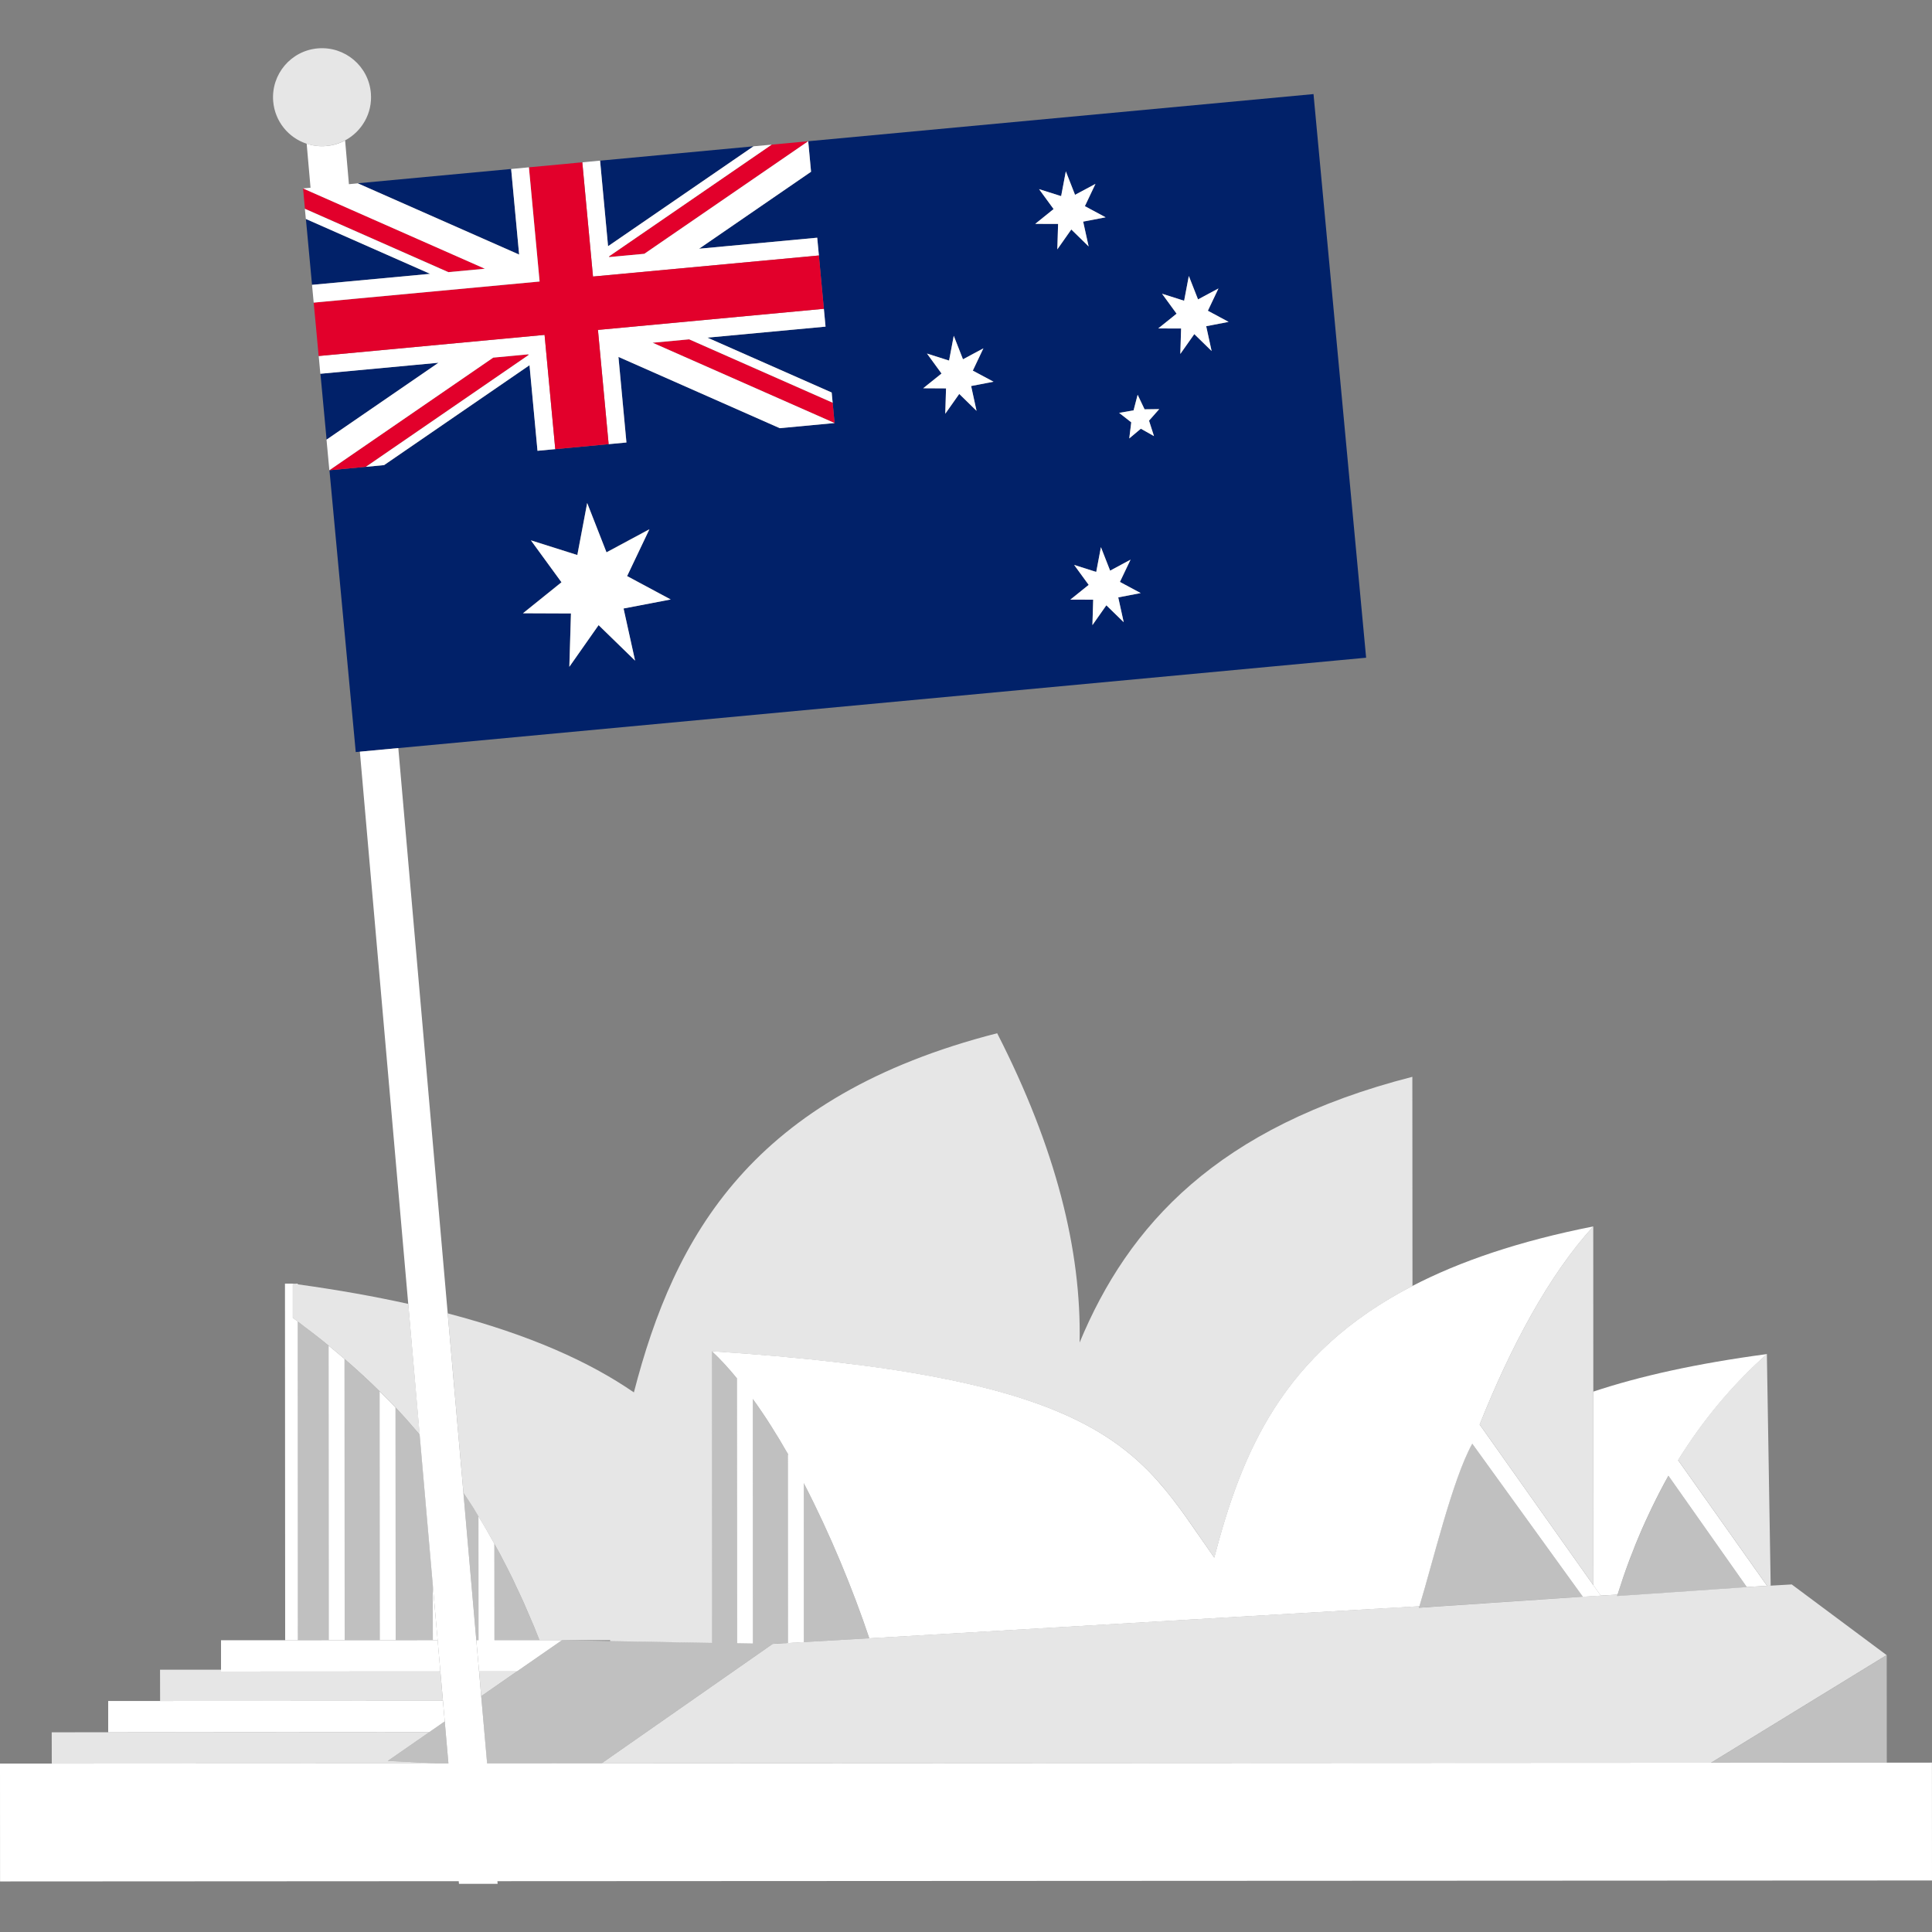 <svg viewBox="0 0 300 300" xmlns="http://www.w3.org/2000/svg"><rect x="0" y="0" width="300" height="300" fill="#808080" stroke="none"/><g fill="#fff"><path d="m 46.23 205.21 l .02 49.49 h 4.79 l -.02 -45.75 c -1.54 -1.26 -3.13 -2.51 -4.79 -3.73 z" opacity=".5"/><path d="m 61.43 254.69 h 5.78 v -8.59 l -2.04 -23.32 c -1.21 -1.43 -2.44 -2.84 -3.75 -4.22 l .02 36.13 z" opacity=".5"/><path d="m 83.76 254.68 c -.28 -.69 -.54 -1.4 -.83 -2.08 -.26 -.62 -.53 -1.22 -.79 -1.84 -.3 -.69 -.59 -1.39 -.89 -2.07 -.39 -.87 -.8 -1.71 -1.2 -2.56 -.19 -.4 -.38 -.82 -.57 -1.22 -.49 -1 -1 -1.98 -1.51 -2.96 -.12 -.23 -.23 -.47 -.36 -.7 -.28 -.52 -.57 -1.02 -.85 -1.53 l .01 14.96 h 6.98 z" opacity=".5"/><path d="m 53.49 211.02 l .02 43.67 h 5.45 l -.02 -38.65 c -1.73 -1.71 -3.55 -3.38 -5.45 -5.02 z" opacity=".5"/><path d="m 74.29 235.45 c -.22 -.35 -.42 -.72 -.64 -1.07 -.02 -.04 -.04 -.07 -.06 -.11 -.53 -.84 -1.08 -1.66 -1.63 -2.48 l 2 22.89 h .34 z" opacity=".5"/><path d="m 67.96 254.68 l -.76 -8.58 .01 8.58 z"/><path d="m 45.47 204.64 c .26 .19 .5 .38 .76 .57 1.65 1.23 3.25 2.47 4.79 3.73 .84 .69 1.67 1.38 2.48 2.08 1.9 1.64 3.72 3.31 5.45 5.02 .84 .83 1.67 1.67 2.48 2.52 1.3 1.38 2.54 2.79 3.75 4.22 l -1.78 -20.31 c -5.19 -1.15 -10.89 -2.17 -17.16 -3.04 -.25 -.04 -.5 -.07 -.76 -.11 v 5.32 z" opacity=".8"/><path d="m 219.3 167.21 c -30.31 7.76 -44.12 23.08 -51.66 41.26 .3 -14.29 -3.68 -30.19 -12.8 -48.03 -38.09 9.76 -50.13 31.45 -56.41 55.77 -6.92 -4.76 -16.18 -8.94 -28.91 -12.27 l 2.44 27.86 c .55 .82 1.1 1.64 1.63 2.48 .02 .04 .04 .07 .06 .11 .22 .35 .43 .71 .64 1.07 .85 1.4 1.68 2.82 2.48 4.27 .28 .51 .57 1.01 .85 1.53 .12 .23 .24 .47 .36 .7 .51 .98 1.02 1.96 1.51 2.96 .2 .4 .38 .82 .57 1.22 .4 .85 .81 1.69 1.2 2.56 .3 .68 .59 1.38 .89 2.07 .26 .61 .53 1.21 .79 1.84 .28 .68 .55 1.39 .83 2.08 h 3.53 7.45 v .14 l 15.82 .28 v -8.48 l -.02 -36.8 c 29.03 1.89 45.44 5.44 55.85 10.31 12.03 5.64 16.03 13.06 22.16 21.74 4.24 -16.19 10.47 -31.68 30.77 -42.19 l -.02 -32.46 z" opacity=".8"/><path d="m 124.8 230.29 l .01 24.69 10.17 -.59 c -2.55 -7.6 -6.08 -16.2 -10.18 -24.1 z" opacity=".5"/><path d="m 260.49 226.86 l .12 -.09 13.79 19.48 .55 -.03 -.59 -35.96 v -.01 c -5.45 4.82 -10.05 10.38 -13.87 16.6 z" opacity=".8"/><path d="m 247.42 246.16 l -.01 -30.07 -.01 -25.66 c -6.92 7.59 -12.83 18.72 -17.64 30.76 l 17.66 24.96 z" opacity=".8"/><path d="m 247.42 246.16 l -17.66 -24.96 c 4.81 -12.04 10.72 -23.17 17.64 -30.76 -11.58 2.29 -20.75 5.44 -28.08 9.24 -20.3 10.51 -26.53 25.99 -30.77 42.19 -6.14 -8.68 -10.13 -16.1 -22.16 -21.74 -10.41 -4.88 -26.82 -8.43 -55.85 -10.31 1.31 1.22 2.61 2.64 3.88 4.19 l .02 41.16 2.48 .04 -.02 -37.98 c 1.9 2.63 3.74 5.54 5.5 8.63 h -.07 l .01 29.27 2.48 -.14 -.01 -24.69 c 4.1 7.9 7.63 16.5 10.18 24.1 l 51.22 -2.99 34.2 -1.99 c 2.07 -6.77 5.11 -19.62 8.16 -25.16 .01 -.02 .03 -.05 .04 -.08 l 17.17 23.76 2.74 -.16 .04 -.03 -1.12 -1.58 z"/><path d="m 260.62 226.77 l -.12 .09 c 3.83 -6.22 8.43 -11.78 13.87 -16.6 -11 1.47 -19.82 3.45 -26.96 5.83 l .01 30.07 1.12 1.58 -.04 .03 2.67 -.16 c .56 -1.78 1.16 -3.54 1.81 -5.27 .04 -.11 .08 -.21 .12 -.32 .27 -.71 .54 -1.41 .82 -2.1 .14 -.34 .28 -.68 .42 -1.02 .2 -.47 .39 -.93 .59 -1.39 .17 -.39 .34 -.78 .52 -1.16 .23 -.51 .46 -1.01 .7 -1.51 .11 -.24 .22 -.47 .34 -.71 .81 -1.68 1.65 -3.31 2.52 -4.87 .02 -.04 .04 -.07 .06 -.11 l 12.17 17.28 3.15 -.18 -13.79 -19.48 z"/><path d="m 271.25 246.44 l -20.15 1.39 c .02 -.07 .05 -.15 .07 -.22 l -2.67 .16 -2.74 .16 -25.44 1.72 c .02 -.08 .05 -.16 .07 -.24 l -34.2 1.99 -51.22 2.99 -10.17 .59 -2.48 .14 -2.33 .14 -26.57 18.55 13.25 -.01 159.01 -.08 27.27 -16.72 -14.73 -10.97 -3.29 .19 -.55 .03 -3.15 .18 z" opacity=".8"/><path d="m 292.98 273.71 l -.01 -16.71 -27.27 16.72 z" opacity=".5"/><path d="m 67.93 273.82 l -7.72 -.38 6.46 -4.48 -58.64 .03 .01 4.86 13.12 -.01 z" opacity=".8"/><path d="m 68.78 264.1 l -51.98 .03 v 4.86 l 49.87 -.03 2.39 -1.66 z"/><path d="m 74.39 259.54 l .33 3.84 5.55 -3.85 z" opacity=".8"/><path d="m 34.32 259.56 v -.29 h -9.47 l .01 4.86 43.92 -.03 -.4 -4.56 z" opacity=".8"/><path d="m 68.38 259.54 l -.42 -4.86 h -.75 l -5.78 .01 h -2.47 -5.45 -2.47 l -4.78 .01 h -1.98 -9.96 v 4.57 .29 z"/><path d="m 45.47 204.64 v -5.32 c .26 .04 .5 .07 .76 .11 v -.11 h -1.98 l .03 55.38 h 1.98 l -.02 -49.49 c -.26 -.19 -.5 -.38 -.76 -.57 z"/><path d="m 51.02 208.94 l .02 45.75 h 2.48 l -.02 -43.67 c -.81 -.7 -1.64 -1.39 -2.48 -2.08 z"/><path d="m 58.94 216.04 l .02 38.65 h 2.48 l -.02 -36.13 c -.8 -.85 -1.64 -1.69 -2.48 -2.52 z"/><path d="m 83.76 254.68 h -6.98 l -.01 -14.96 c -.8 -1.45 -1.62 -2.88 -2.48 -4.27 l .01 19.23 h -.34 l .43 4.86 h 5.88 l 7.01 -4.86 h -3.53 z"/><path d="m 122.39 225.85 c -1.76 -3.09 -3.6 -6 -5.5 -8.63 l .02 37.98 -2.48 -.04 -.02 -41.16 c -1.28 -1.55 -2.58 -2.97 -3.88 -4.19 l .02 45.28 -15.82 -.28 -7.45 -.13 -7.01 4.86 -5.55 3.84 .91 10.43 17.8 -.01 26.57 -18.55 2.33 -.14 -.01 -29.27 h .07 z" opacity=".5"/><path d="m 67.93 273.82 h 1.7 l -.57 -6.52 -2.39 1.66 -6.46 4.48 z" opacity=".5"/><path d="m 271.25 246.44 l -12.17 -17.28 c -.02 .04 -.04 .07 -.06 .11 -.87 1.56 -1.71 3.19 -2.52 4.87 -.11 .23 -.23 .47 -.34 .71 -.24 .5 -.47 1 -.7 1.51 -.17 .39 -.35 .77 -.52 1.16 -.2 .46 -.4 .92 -.59 1.39 -.14 .34 -.28 .68 -.42 1.02 -.28 .69 -.56 1.39 -.82 2.1 -.04 .11 -.08 .21 -.12 .32 -.65 1.73 -1.26 3.48 -1.81 5.27 -.02 .07 -.05 .15 -.07 .22 l 20.15 -1.39 z" opacity=".5"/><path d="m 245.77 247.92 l -17.17 -23.76 c -.01 .02 -.03 .05 -.04 .08 -3.05 5.54 -6.09 18.39 -8.16 25.16 -.02 .08 -.05 .17 -.07 .24 z" opacity=".5"/><path d="m 50.63 22.67 c 1.07 -.09 2.07 -.4 2.96 -.87 2.6 -1.39 4.26 -4.22 4 -7.33 -.34 -4.19 -4.02 -7.3 -8.21 -6.96 s -7.3 4.02 -6.96 8.21 c .26 3.14 2.38 5.68 5.2 6.6 .94 .31 1.96 .44 3.01 .36 z" opacity=".8"/></g><g fill="#012169"><path d="m 203.95 14.61 l -78.45 7.32 .44 4.74 -17.39 11.95 18.34 -1.71 .26 2.76 .39 4.14 .65 6.91 -18.34 1.71 19.3 8.52 .44 4.74 -8.5 .79 -25.05 -11.06 1.24 13.29 -13.81 1.29 -1.24 -13.29 -22.57 15.51 -2.84 .27 -5.67 .53 -.44 -4.75 17.39 -11.95 -18.34 1.71 -.26 -2.76 5.74 61.51 156.89 -14.65 -8.17 -87.53 z m -105.33 87.98 l -5.67 -5.52 -4.55 6.47 .25 -8.29 -7.45 -.03 5.98 -4.82 -4.74 -6.51 7.2 2.28 1.53 -8.08 3 7.66 6.66 -3.58 -3.46 7.27 6.77 3.63 -7.32 1.41 1.78 8.1 z m 53.03 -38.79 l -2.7 -2.63 -2.17 3.08 .12 -3.95 -3.55 -.01 2.85 -2.29 -2.26 -3.1 3.43 1.09 .73 -3.85 1.43 3.65 3.17 -1.7 -1.65 3.46 3.22 1.73 -3.48 .67 .85 3.86 z m 9.11 -29.04 l 2.85 -2.29 -2.26 -3.1 3.43 1.09 .73 -3.85 1.43 3.65 3.17 -1.7 -1.65 3.46 3.22 1.73 -3.48 .67 .85 3.86 -2.7 -2.63 -2.17 3.08 .12 -3.95 -3.55 -.01 z m 13.74 61.86 l -2.7 -2.63 -2.17 3.08 .12 -3.95 -3.55 -.01 2.85 -2.29 -2.26 -3.1 3.43 1.09 .73 -3.85 1.43 3.65 3.17 -1.7 -1.65 3.46 3.22 1.73 -3.48 .67 .85 3.86 z m 4.7 -28.9 l -2.05 -1.15 -1.8 1.51 .31 -2.5 -1.88 -1.47 2.24 -.4 .64 -2.42 1.07 2.26 2.27 -.03 -1.58 1.79 .77 2.4 z m 8.95 -13.21 l -2.7 -2.63 -2.17 3.08 .12 -3.95 -3.55 -.01 2.85 -2.29 -2.26 -3.1 3.43 1.09 .73 -3.85 1.43 3.65 3.17 -1.7 -1.65 3.46 3.22 1.73 -3.48 .67 .85 3.86 z"/><path d="m 90.42 25.2 l 2.76 -.26 1.24 13.29 22.58 -15.51 -29.18 2.73 z"/><path d="m 79.37 26.23 l 2.76 -.25 -26.57 2.48 25.05 11.06 z"/><path d="m 48.45 44.23 l 18.34 -1.71 -19.29 -8.53 z"/></g><g fill="#e2002b"><path d="m 47.35 32.41 l 22.28 9.84 5.67 -.53 -28.24 -12.47 z"/><path d="m 107.01 52.69 l -5.67 .53 28.25 12.47 -.3 -3.16 z"/><path d="m 82.06 55.02 l -5.47 .51 -25.45 17.49 5.67 -.53 25.26 -17.36 z"/><path d="m 94.57 39.81 l .01 .11 5.47 -.51 25.45 -17.48 -5.67 .53 z"/></g><g fill="#fff"><path d="m 97.27 68.71 l -1.24 -13.29 25.05 11.07 8.51 -.8 -28.25 -12.47 5.67 -.53 22.28 9.84 .3 3.16 -.45 -4.74 -19.29 -8.52 18.34 -1.71 -.26 -2.77 -35.08 3.28 1.66 17.74 z"/><path d="m 86.22 69.74 l -1.66 -17.74 -35.07 3.28 .25 2.76 18.34 -1.71 -17.38 11.94 .44 4.75 25.45 -17.49 5.47 -.51 .01 .11 -25.26 17.36 2.83 -.27 22.58 -15.51 1.24 13.29 z"/><path d="m 117 22.72 l -22.58 15.51 -1.24 -13.29 -2.76 .26 1.66 17.74 35.08 -3.27 -.26 -2.76 -18.34 1.71 17.38 -11.95 -.44 -4.74 -25.45 17.48 -5.47 .51 -.01 -.11 25.26 -17.35"/></g><path d="m 49.49 55.28 l 35.07 -3.28 1.66 17.74 8.29 -.77 -1.66 -17.74 35.08 -3.28 -.39 -4.14 -.38 -4.14 -35.08 3.27 -1.66 -17.74 -2.6 .25 -5.69 .53 1.66 17.74 -35.08 3.27 .39 4.14 .37 4.04 .01 .11 z" fill="#e2002b"/><g fill="#fff"><path d="m 97.38 89.46 l 3.46 -7.27 -6.66 3.58 -3 -7.66 -1.53 8.08 -7.21 -2.28 4.75 6.51 -5.98 4.81 7.45 .03 -.25 8.28 4.54 -6.47 5.67 5.52 -1.79 -8.1 7.32 -1.4 z"/><path d="m 173.9 90.36 l 1.65 -3.46 -3.17 1.71 -1.43 -3.65 -.73 3.85 -3.43 -1.09 2.26 3.1 -2.85 2.29 3.55 .01 -.12 3.95 2.16 -3.08 2.7 2.63 -.85 -3.86 3.49 -.67 z"/><path d="m 151.06 57.55 l 1.64 -3.46 -3.17 1.7 -1.43 -3.65 -.73 3.85 -3.43 -1.09 2.26 3.1 -2.85 2.29 3.55 .02 -.12 3.94 2.17 -3.08 2.69 2.63 -.84 -3.86 3.48 -.67 z"/><path d="m 166.35 35.63 l 2.69 2.63 -.85 -3.85 3.49 -.67 -3.22 -1.73 1.64 -3.46 -3.17 1.7 -1.43 -3.65 -.73 3.85 -3.43 -1.08 2.26 3.09 -2.85 2.3 3.55 .01 -.12 3.95 z"/><path d="m 187.56 48.25 l 1.64 -3.46 -3.17 1.7 -1.43 -3.64 -.73 3.85 -3.43 -1.09 2.26 3.1 -2.85 2.29 3.55 .01 -.12 3.95 2.17 -3.08 2.69 2.63 -.84 -3.86 3.48 -.67 z"/><path d="m 177.73 63.56 l -1.08 -2.26 -.63 2.42 -2.24 .39 1.88 1.47 -.31 2.5 1.8 -1.51 2.04 1.15 -.77 -2.4 1.58 -1.79 z"/><path d="m 82.13 25.98 l -2.76 .26 1.24 13.29 -25.05 -11.06 -1.38 .13 -.59 -6.79 c -.89 .48 -1.89 .78 -2.96 .87 -1.05 .09 -2.07 -.05 -3.01 -.36 l .6 6.83 -1.17 .11 1.22 .54 6.25 2.76 20.77 9.17 -5.67 .53 -22.28 -9.84 .15 1.58 19.3 8.52 -18.34 1.71 .26 2.76 1.06 -.1 5.96 -.56 28.06 -2.62 -1.66 -17.74 z"/><path d="m 300 292 l -.01 -18.3 -193.3 .1 h -13.25 l -17.8 .01 -.92 -10.43 -.33 -3.84 -.43 -4.86 -2 -22.88 -2.44 -27.86 -7.67 -87.78 -5.97 .56 7.51 85.74 1.77 20.32 2.04 23.31 .75 8.59 .43 4.86 .4 4.56 .28 3.2 .57 6.51 v .01 h -1.7 l -46.77 .02 -13.12 .01 h -8.04 l .01 18.3 71.22 -.04 .04 .41 h 6 l -.03 -.41 z"/></g></svg>
